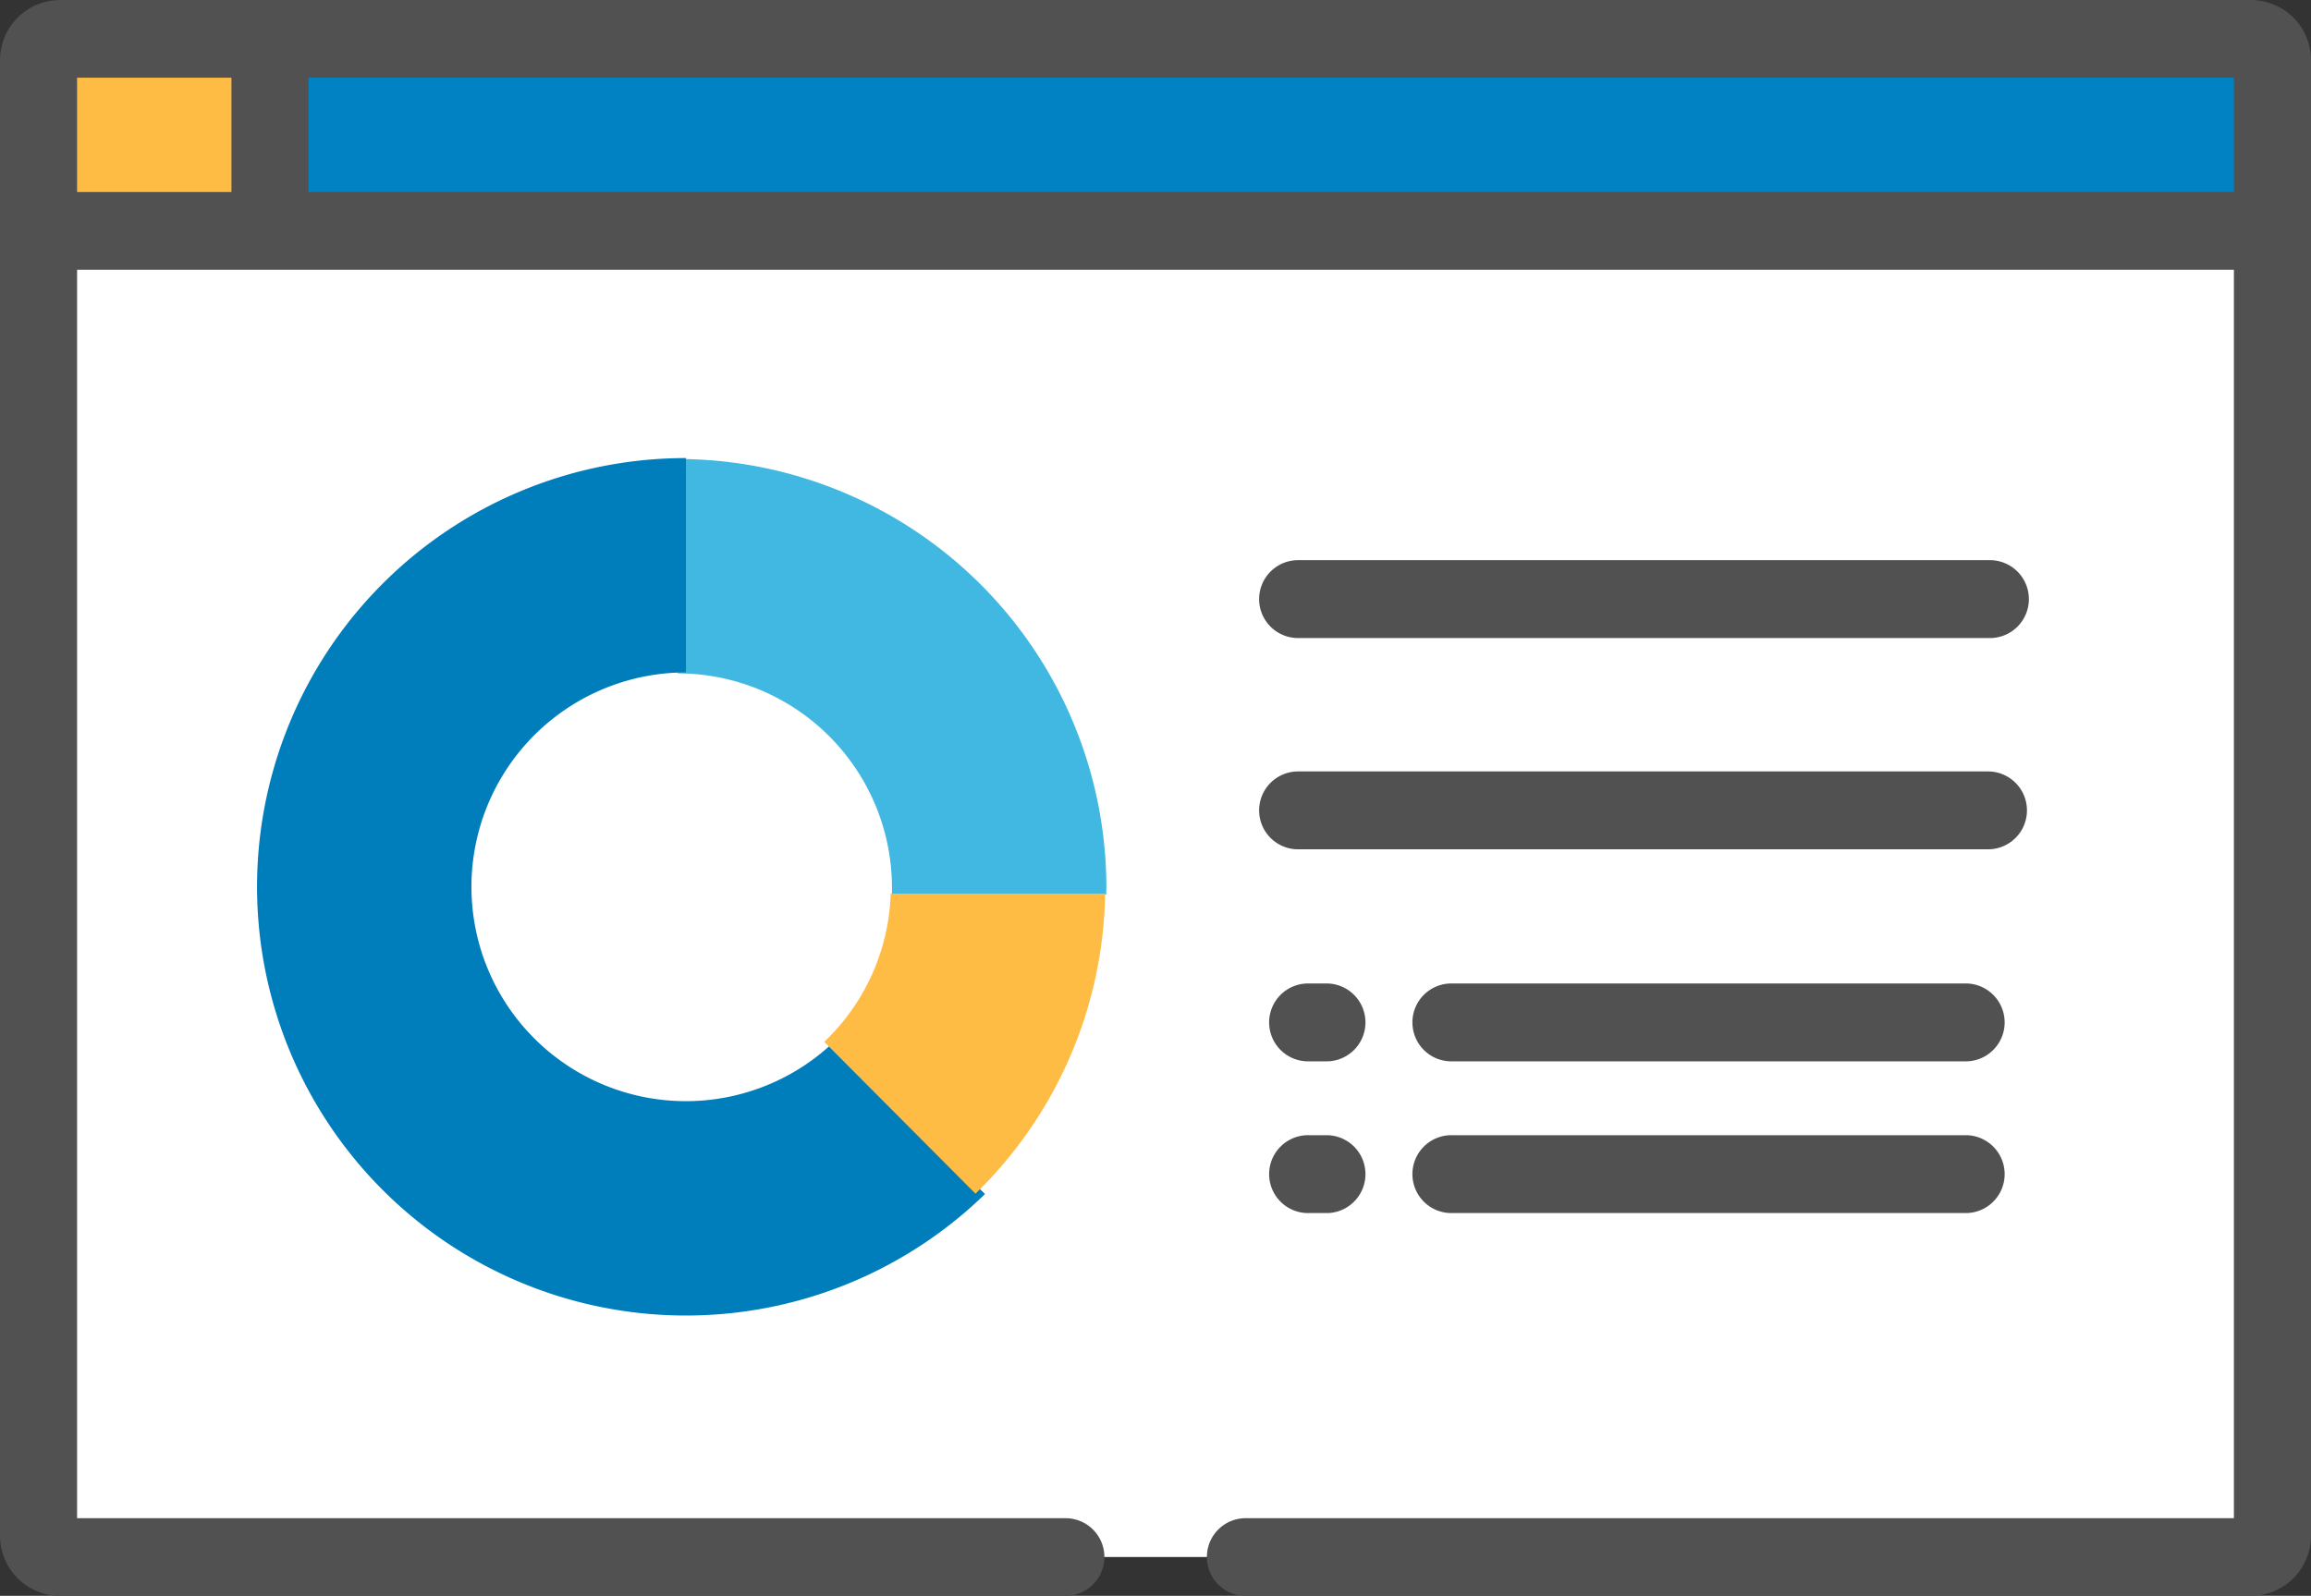 <svg height="67" viewBox="0 0 97 67" width="97" xmlns="http://www.w3.org/2000/svg"><rect x="0" y="0" width="97" height="67" fill="#333333" stroke="none"/><path d="m1337.02 1228.348v55.184a.9.9 0 0 0 .9.9h91.943a.9.9 0 0 0 .895-.9v-55.184zm0 0" fill="#fff" transform="translate(-1335.386 -1219.063)"/><path d="m1453.289 1202.031h-83.242v8.083h84.135v-7.179a.9.9 0 0 0 -.893-.9zm0 0" fill="#0082c3" transform="translate(-1358.817 -1200.393)"/><path d="m1346.835 1202.031h-8.91a.9.9 0 0 0 -.9.9v7.179h9.815zm0 0" fill="#ffbc45" transform="translate(-1335.386 -1200.393)"/><path d="m1439.488 1280.956c0 .1 0 .195-.008.293h9c0-.1.007-.2.007-.293a18 18 0 0 0 -18-18v9a9 9 0 0 1 9 9zm0 0" fill="#41b8e2" transform="translate(-1402.049 -1243.685)"/><path d="m1392.745 1287.475a9 9 0 1 1 -6.2-15.519v-9a18 18 0 1 0 12.55 30.9zm0 0" fill="#007dbb" transform="translate(-1357.752 -1243.724)"/><path d="m1451.824 1332.133 6.35 6.377a17.948 17.948 0 0 0 5.442-12.6h-9a8.977 8.977 0 0 1 -2.793 6.227zm0 0" fill="#ffbc45" transform="translate(-1417.23 -1288.394)"/><g fill="#515151"><path d="m1518.436 1280.825h28.958a1.635 1.635 0 1 0 0-3.269h-28.958a1.635 1.635 0 1 0 0 3.269zm0 0" transform="translate(-1463.911 -1254.037)"/><path d="m1518.436 1311.433h28.958a1.635 1.635 0 0 0 0-3.269h-28.958a1.635 1.635 0 1 0 0 3.269zm0 0" transform="translate(-1463.911 -1275.775)"/><path d="m1518.436 1342.154h.773a1.635 1.635 0 0 0 0-3.269h-.773a1.635 1.635 0 1 0 0 3.269zm0 0" transform="translate(-1463.491 -1297.594)"/><path d="m1518.436 1364.135h.773a1.635 1.635 0 0 0 0-3.269h-.773a1.635 1.635 0 1 0 0 3.269zm0 0" transform="translate(-1463.491 -1313.205)"/><path d="m1562.167 1338.885h-21.588a1.635 1.635 0 1 0 0 3.269h21.588a1.635 1.635 0 0 0 0-3.269zm0 0" transform="translate(-1479.62 -1297.594)"/><path d="m1562.167 1360.866h-21.588a1.635 1.635 0 1 0 0 3.269h21.588a1.635 1.635 0 0 0 0-3.269zm0 0" transform="translate(-1479.62 -1313.205)"/><path d="m1382.055 1261.765a1.624 1.624 0 0 0 1.618 1.63h42.212a2.525 2.525 0 0 0 2.513-2.531v-61.937a2.525 2.525 0 0 0 -2.513-2.531h-91.974a2.525 2.525 0 0 0 -2.513 2.531v61.938a2.525 2.525 0 0 0 2.513 2.531h42.212a1.63 1.63 0 0 0 0-3.26h-41.489v-52.417h90.528v52.417h-41.488a1.625 1.625 0 0 0 -1.618 1.63zm-40.942-57.308h-6.48v-4.8h6.48zm3.236 0v-4.8h80.812v4.8zm0 0" transform="translate(-1331.398 -1196.395)"/></g></svg>